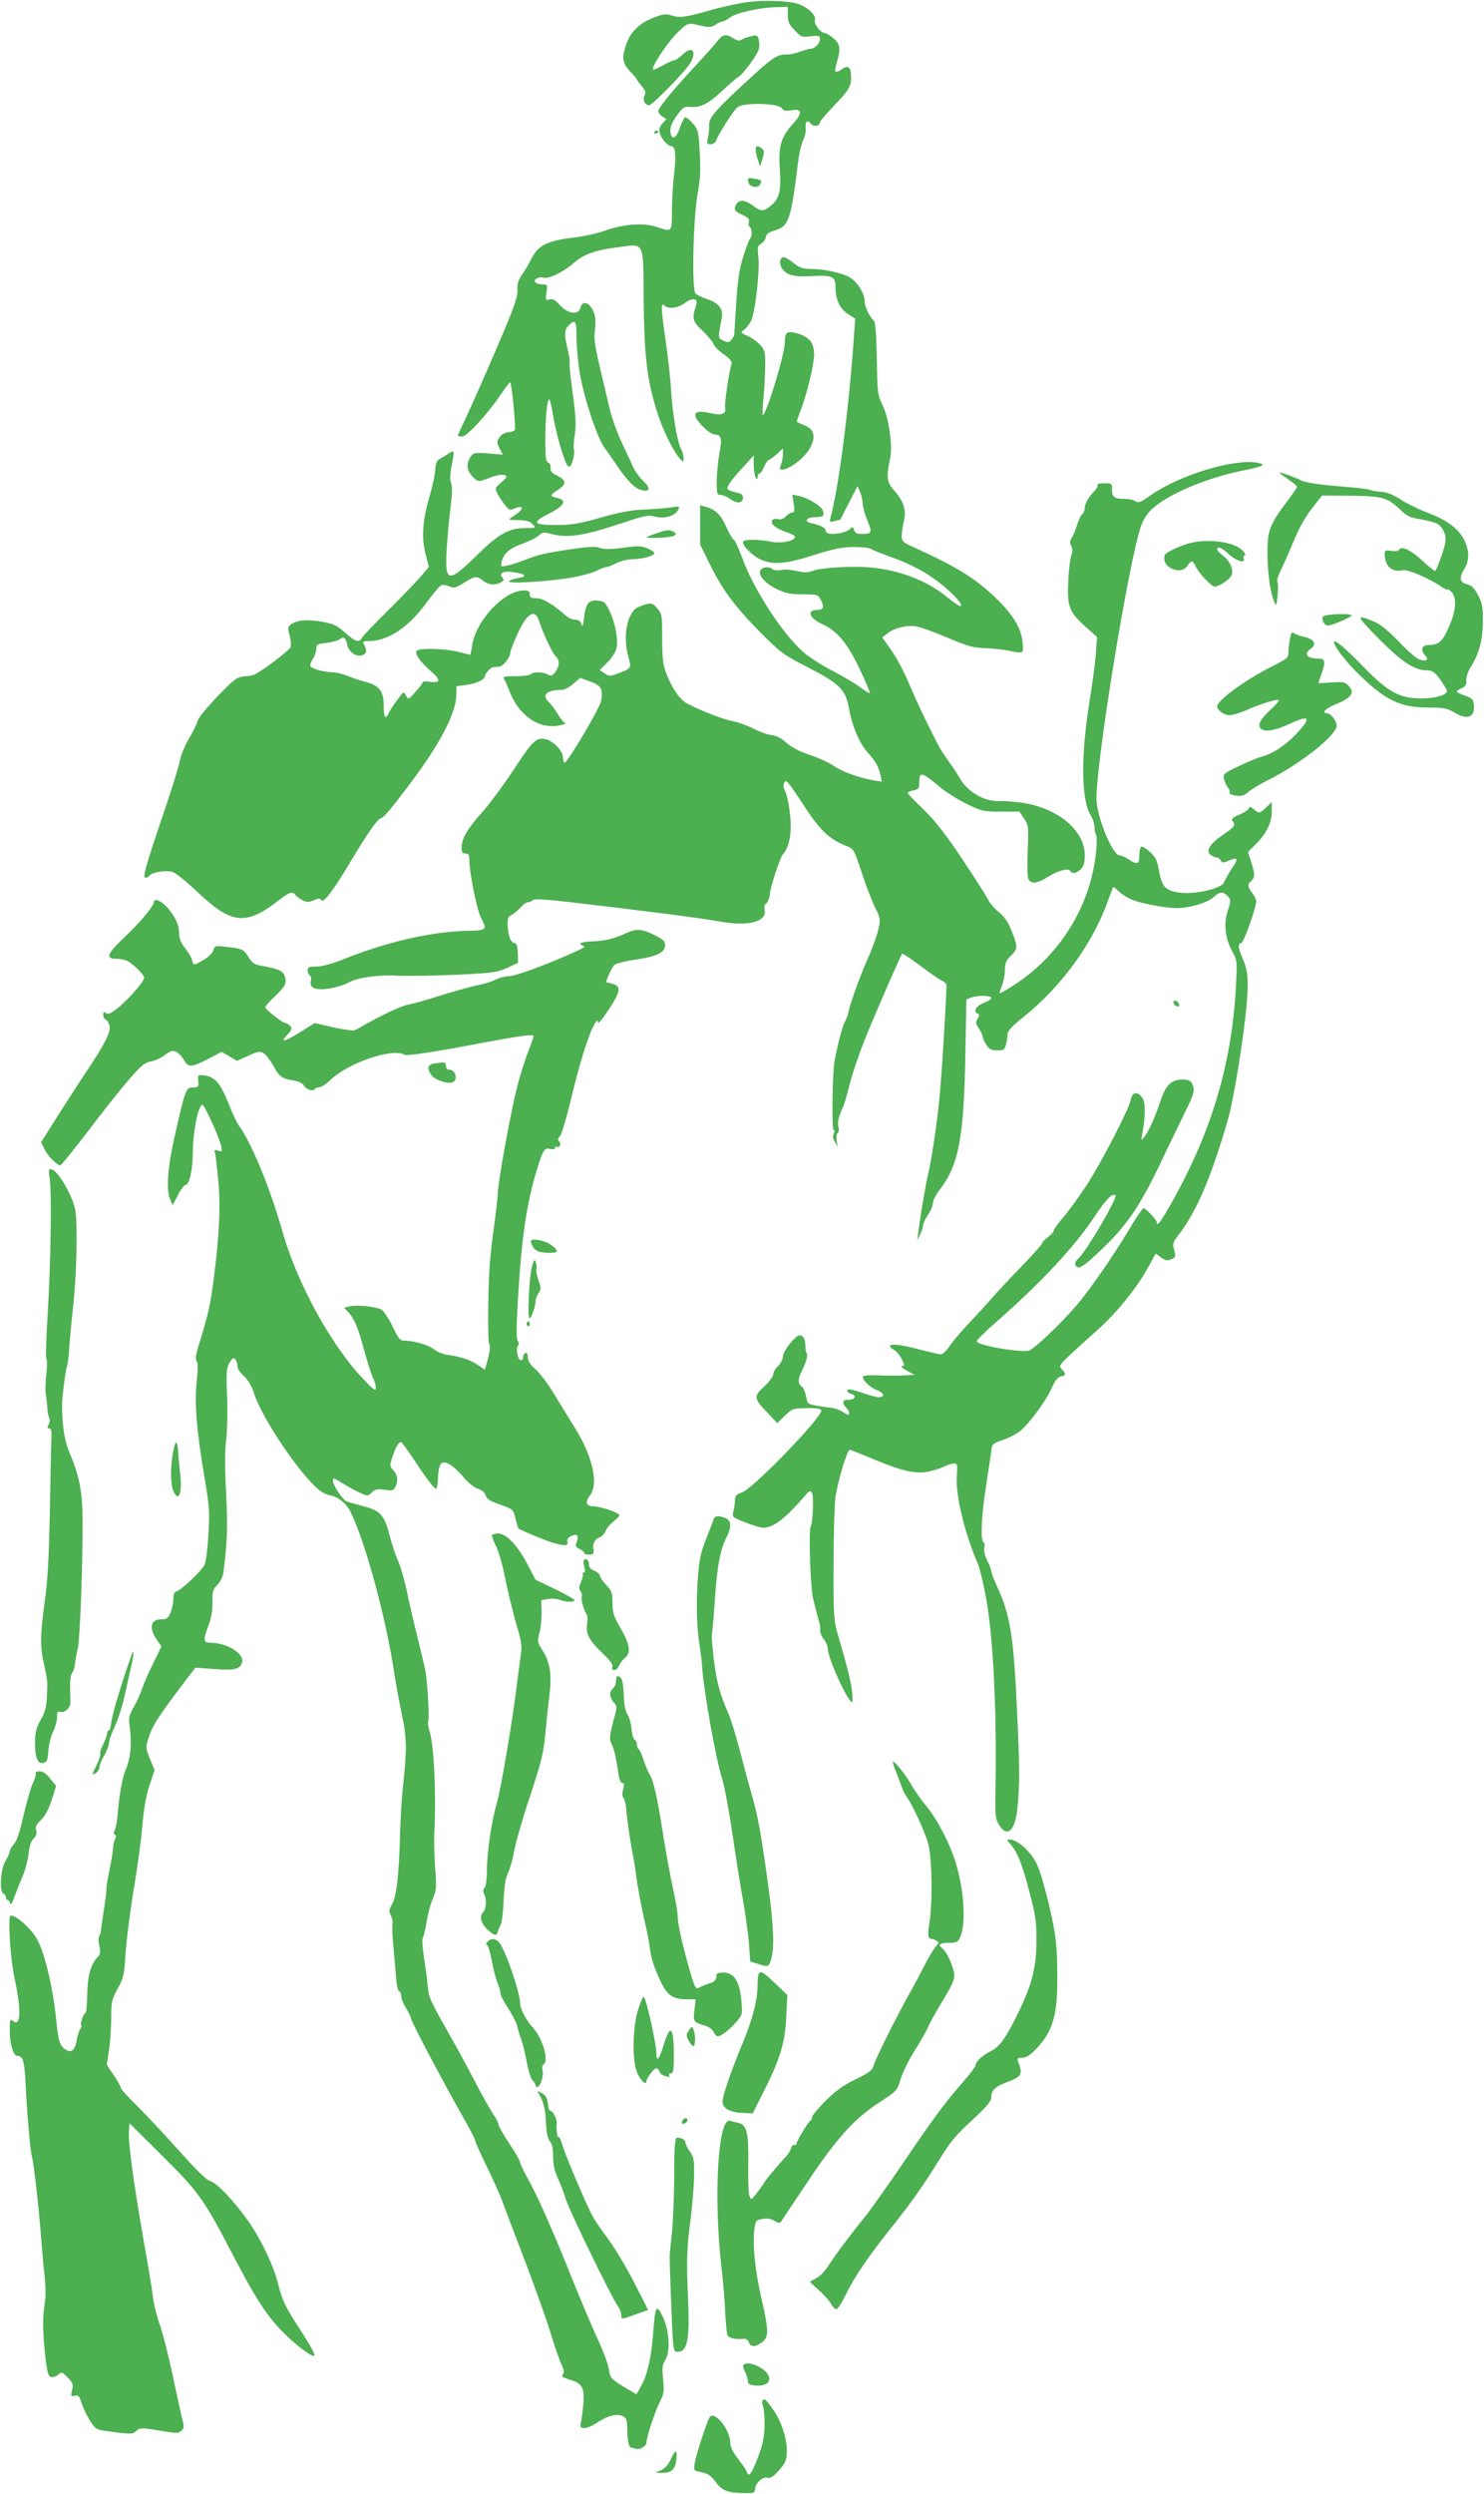 <?xml version="1.0" standalone="no"?>
<!DOCTYPE svg PUBLIC "-//W3C//DTD SVG 20010904//EN"
 "http://www.w3.org/TR/2001/REC-SVG-20010904/DTD/svg10.dtd">
<svg version="1.0" xmlns="http://www.w3.org/2000/svg"
 width="762pt" height="1280pt" viewBox="0 0 762 1280"
 preserveAspectRatio="xMidYMid meet">
<g transform="translate(0,1280) scale(0.1,-0.1)"
fill="#4caf50" stroke="none">
<path d="M3805 12784 c-44 -8 -109 -23 -145 -33 -135 -39 -170 -44 -209 -31
-31 10 -44 9 -94 -10 -72 -27 -119 -73 -141 -136 -24 -72 -21 -97 19 -140 19
-20 35 -39 35 -41 0 -3 11 -18 25 -35 20 -24 23 -33 14 -49 -11 -22 3 -49 25
-49 14 0 171 159 204 207 44 63 20 104 -32 54 -18 -17 -38 -31 -46 -31 -7 0
-33 -12 -57 -26 -25 -14 -47 -23 -50 -21 -11 11 78 145 126 190 56 53 51 51
120 35 43 -9 53 -9 75 5 14 10 30 17 37 17 6 0 22 9 36 19 30 24 145 51 233
54 l65 2 0 -42 c0 -34 6 -48 35 -78 33 -35 38 -37 83 -31 41 4 47 3 47 -14 0
-23 -26 -50 -48 -50 -9 -1 -35 -8 -57 -16 -22 -9 -55 -15 -73 -14 -38 1 -69
-19 -163 -105 -196 -179 -230 -218 -228 -259 1 -17 -2 -46 -6 -63 -7 -29 -5
-33 14 -33 12 0 25 8 28 18 14 38 89 155 110 172 32 25 208 21 227 -5 10 -14
21 -16 50 -11 53 10 58 -14 11 -65 -65 -73 -79 -116 -71 -235 8 -115 -2 -155
-49 -192 -35 -28 -49 -28 -89 3 -40 30 -72 32 -86 5 -14 -26 -9 -34 35 -54 27
-13 35 -22 30 -36 -3 -10 -1 -21 5 -25 12 -8 13 -48 1 -60 -5 -6 -21 -47 -35
-93 -20 -63 -28 -119 -36 -240 -5 -86 -10 -159 -10 -162 0 -3 -7 -13 -14 -23
-12 -15 -17 -16 -41 -5 -29 13 -29 10 -9 116 9 46 -15 77 -75 97 -27 9 -54 22
-60 29 -20 24 -12 386 12 518 12 64 15 117 10 204 -6 111 -8 119 -36 151 -16
19 -34 32 -39 31 -6 -2 -17 -26 -27 -53 -18 -57 -44 -68 -49 -20 -2 22 7 44
32 80 33 46 38 49 75 46 51 -3 91 18 166 89 33 31 68 61 77 66 23 12 97 113
104 141 4 13 3 35 0 49 -6 23 -10 25 -39 18 -17 -3 -39 -11 -48 -17 -13 -8
-24 -6 -43 6 -36 24 -55 21 -79 -10 -12 -16 -62 -72 -112 -126 -131 -142 -194
-220 -195 -237 0 -8 9 -21 21 -28 l21 -13 -21 -23 c-14 -15 -18 -29 -14 -46 7
-30 41 -70 60 -70 21 0 26 -48 14 -146 -6 -51 -11 -136 -11 -188 0 -109 2
-107 -81 -80 -66 22 -171 14 -264 -20 -38 -14 -113 -30 -165 -36 -129 -15
-177 -40 -210 -105 -14 -28 -36 -66 -50 -85 -19 -26 -24 -46 -23 -79 1 -37
-17 -89 -104 -291 -58 -135 -127 -292 -154 -349 -27 -57 -49 -106 -49 -107 0
-2 10 -4 23 -4 25 1 130 114 198 215 22 33 44 61 48 63 7 2 24 -161 26 -238 0
-10 -12 -16 -33 -18 -21 -2 -38 -12 -48 -27 -14 -21 -14 -26 1 -56 l17 -32
-75 6 c-72 5 -77 4 -91 -18 -23 -35 -20 -68 9 -99 29 -31 31 -31 94 -6 45 17
81 18 81 2 0 -3 -13 -17 -30 -31 -29 -25 -29 -27 -15 -56 9 -16 26 -43 39 -58
21 -26 25 -27 49 -16 15 7 30 9 35 5 7 -7 -13 -27 -54 -53 -16 -10 -10 -12 37
-12 43 -1 60 -6 74 -21 18 -20 17 -20 -39 -20 -82 0 -136 -30 -241 -133 -156
-154 -172 -151 -161 31 4 64 13 160 20 212 8 65 9 102 3 118 -7 15 -7 43 1 86
17 88 16 89 -15 68 -16 -10 -36 -22 -47 -28 -13 -7 -19 -22 -21 -54 -1 -25
-14 -85 -29 -135 -36 -123 -43 -212 -21 -298 l17 -67 -50 -58 c-28 -31 -103
-109 -167 -172 -64 -63 -121 -123 -126 -132 -15 -28 -34 -22 -88 26 -43 38
-59 45 -121 56 -76 13 -125 8 -156 -14 -17 -13 -17 -19 -7 -57 6 -23 8 -50 5
-60 -6 -16 -131 -112 -180 -138 -11 -6 -33 -11 -47 -11 -14 0 -36 -5 -48 -11
-37 -19 -195 -189 -202 -217 -3 -15 -24 -57 -45 -93 -22 -37 -42 -86 -46 -110
-3 -24 -48 -168 -100 -319 -68 -200 -90 -277 -81 -282 7 -4 17 -1 24 8 13 18
80 29 118 20 15 -4 71 -49 125 -100 180 -171 252 -178 424 -44 51 40 70 46 83
25 4 -6 20 -18 35 -26 22 -12 32 -12 58 -1 25 11 33 11 40 1 11 -18 62 50 154
204 84 141 136 214 150 215 13 0 51 45 149 175 153 202 238 363 240 457 l1 47
50 6 c53 7 96 28 96 46 0 12 29 43 42 45 4 1 18 2 31 3 20 1 57 47 57 73 0 5
14 42 31 81 54 123 96 150 119 75 20 -63 68 -164 85 -178 20 -17 18 -50 -4
-79 -15 -20 -21 -22 -39 -12 -26 14 -79 14 -87 1 -3 -5 -38 -10 -77 -10 -55 0
-68 -3 -61 -12 5 -7 17 -34 27 -60 49 -132 157 -205 266 -179 19 5 30 9 23 10
-7 1 -24 21 -38 45 -14 23 -34 51 -45 61 -42 38 -14 65 66 65 13 0 39 14 58
31 l35 30 51 -18 c56 -20 67 -38 57 -98 -6 -38 -177 -326 -189 -319 -4 3 -8
17 -8 31 0 29 -49 80 -86 89 -49 12 -67 -4 -164 -152 -52 -79 -125 -178 -162
-220 -76 -83 -108 -138 -108 -184 0 -23 4 -30 20 -30 16 0 20 -7 20 -34 0 -63
38 -253 59 -294 34 -66 33 -67 -82 -69 -174 -5 -402 -57 -617 -143 -65 -26
-116 -40 -145 -40 -38 0 -45 -3 -45 -19 0 -11 5 -23 11 -27 6 -3 8 -16 5 -29
-9 -37 29 -50 105 -36 34 7 72 19 83 26 43 27 157 44 261 38 55 -2 191 0 302
5 183 9 206 12 257 35 l56 26 -1 51 c-2 33 -6 50 -15 50 -20 0 -34 33 -37 86
-2 41 1 50 20 59 13 7 33 24 46 38 12 15 29 27 38 27 8 0 20 5 26 11 7 7 64 4
194 -11 376 -44 667 -81 759 -98 151 -28 249 -3 236 59 -3 16 -1 29 4 29 7 0
23 34 23 50 -1 27 52 189 66 205 27 29 41 80 41 145 0 66 -15 155 -31 186 -8
15 -8 28 -1 40 8 15 21 0 85 -98 97 -150 141 -193 237 -231 33 -13 37 -20 74
-133 21 -65 52 -146 68 -178 29 -58 30 -62 18 -115 -7 -31 -30 -96 -52 -145
-40 -88 -95 -242 -102 -282 -2 -12 -10 -34 -19 -50 -13 -26 -37 -118 -52 -199
-11 -61 -15 -355 -4 -355 6 0 6 -6 0 -18 -6 -12 -5 -25 6 -42 l14 -25 -5 32
c-3 18 -1 35 5 39 6 3 8 18 4 32 -6 23 1 52 26 107 5 11 20 64 34 119 14 54
48 153 75 220 54 135 185 434 192 442 3 2 45 -25 93 -62 49 -36 99 -71 112
-77 13 -5 23 -17 23 -26 0 -44 -21 -402 -31 -516 -11 -145 -41 -352 -63 -449
-14 -58 -37 -195 -51 -301 l-5 -40 14 30 c9 17 15 38 16 47 0 9 11 34 25 54
14 20 25 47 25 60 0 13 16 45 37 71 96 126 123 267 130 701 l5 273 25 10 c33
12 103 11 103 -2 0 -6 -18 -18 -40 -26 -39 -16 -55 -46 -29 -55 9 -3 8 -10 -1
-25 -12 -18 -11 -25 6 -50 10 -15 19 -35 20 -44 1 -8 9 -27 19 -42 14 -21 25
-27 55 -27 35 0 39 3 46 33 4 17 8 41 8 53 1 14 27 42 76 81 199 158 362 382
440 603 13 36 24 66 26 68 1 2 14 -8 28 -22 15 -13 41 -31 59 -39 44 -21 176
-47 238 -47 68 0 158 27 190 56 31 29 50 30 73 5 17 -19 17 -22 1 -72 -23 -68
-15 -142 21 -209 27 -49 27 -51 20 -182 -20 -387 -121 -733 -319 -1090 -62
-112 -87 -147 -87 -120 0 11 -57 72 -68 72 -5 0 -36 -44 -67 -97 -81 -136
-196 -304 -271 -394 -75 -90 -218 -227 -249 -239 -37 -14 -270 26 -270 47 0 6
47 53 105 103 234 206 403 388 507 547 50 76 87 113 100 99 13 -12 -152 -293
-191 -325 -20 -17 -21 -37 -1 -45 9 -3 35 13 67 42 171 154 239 247 358 496
42 89 98 203 123 255 49 98 54 119 37 152 -8 14 -21 19 -49 19 -56 0 -85 -28
-112 -108 -28 -85 -62 -161 -84 -187 -16 -19 -16 -19 -11 10 18 94 19 165 2
190 -25 37 -52 33 -60 -10 -10 -49 -156 -331 -232 -445 -34 -52 -85 -122 -113
-155 -28 -32 -51 -65 -51 -71 0 -7 -14 -22 -31 -34 -16 -12 -28 -24 -26 -27 3
-2 -45 -57 -107 -121 -62 -64 -130 -137 -152 -162 -21 -25 -73 -82 -115 -126
-43 -45 -89 -100 -104 -123 -15 -22 -35 -41 -44 -41 -9 0 -59 12 -110 25 -97
26 -151 31 -151 17 0 -5 10 -14 23 -21 12 -7 29 -28 38 -47 15 -31 15 -34 0
-34 -9 -1 2 -11 24 -23 l40 -22 -50 -3 c-27 -2 -87 -2 -133 0 -50 2 -82 -1
-82 -7 1 -20 36 -54 73 -69 38 -15 42 -36 8 -36 -10 0 -44 9 -76 20 -32 11
-64 20 -72 20 -21 0 -15 -17 8 -23 30 -8 18 -32 -15 -30 -29 2 -35 -17 -11
-41 15 -14 20 -36 10 -36 -3 0 -17 7 -30 16 -14 9 -39 18 -57 20 -18 1 -53 7
-78 11 -42 8 -45 10 -51 47 -4 22 -14 45 -23 51 -20 15 -20 38 0 77 22 43 34
85 26 93 -4 4 -7 23 -7 42 0 23 -6 40 -18 47 -14 9 -23 4 -57 -34 -23 -27 -39
-55 -40 -71 0 -14 -11 -36 -25 -49 -14 -13 -25 -32 -25 -43 0 -10 -21 -38 -46
-62 -56 -51 -54 -61 17 -135 l50 -53 39 38 c37 36 42 38 110 39 50 1 74 -3 77
-11 11 -29 -350 -403 -408 -422 -27 -9 -34 -16 -35 -38 0 -16 -4 -42 -8 -58
-8 -30 -7 -31 62 -58 38 -15 79 -27 91 -27 52 0 114 48 215 165 21 25 27 28
35 15 10 -14 5 -156 -6 -173 -12 -20 -2 -313 12 -372 9 -33 17 -68 20 -78 2
-10 7 -28 11 -40 4 -12 7 -31 5 -43 -1 -11 7 -32 19 -46 11 -14 20 -35 20 -47
0 -41 75 -216 114 -266 15 -19 15 -16 12 35 -4 50 -19 112 -77 313 -18 62 -20
98 -19 350 0 155 5 311 10 347 13 83 60 240 73 240 5 0 63 -23 129 -51 145
-60 210 -74 279 -60 28 6 63 18 79 26 16 8 38 15 48 15 18 0 19 -6 15 -62 -8
-97 40 -298 110 -458 8 -19 27 -98 41 -175 37 -210 55 -581 47 -1008 -2 -97 1
-122 16 -147 44 -76 87 -37 98 90 11 121 11 200 -3 495 -17 374 -35 485 -98
624 -19 41 -34 80 -34 88 0 8 -9 32 -21 55 -12 24 -18 50 -15 64 3 12 2 26 -4
29 -17 11 -11 139 15 303 13 86 26 168 27 181 2 19 13 27 55 41 29 9 68 29 88
44 47 36 141 163 167 227 15 34 28 51 44 55 29 7 29 12 7 36 -17 19 -15 22 42
76 33 31 96 88 139 126 95 84 199 211 257 315 l43 78 28 -20 c23 -17 32 -18
52 -9 23 10 24 14 15 47 -9 32 -7 40 19 73 96 124 170 297 257 597 30 103 82
427 96 590 11 125 6 177 -21 238 -23 49 -25 77 -7 77 12 0 77 181 77 215 0 9
-9 28 -20 42 -24 31 -25 46 -5 63 19 16 19 36 -1 98 l-16 50 40 40 c55 55 82
110 82 168 l0 48 -28 -27 c-33 -32 -39 -33 -65 -9 -16 13 -21 14 -25 4 -2 -8
-24 -22 -49 -33 -38 -16 -43 -22 -33 -34 16 -19 7 -31 -59 -75 -60 -42 -81
-78 -55 -97 10 -7 23 -13 30 -13 7 0 17 -7 22 -15 7 -14 12 -14 45 0 45 19 47
8 8 -48 -15 -23 -31 -52 -35 -63 -11 -35 -160 -68 -241 -53 -63 11 -80 32 -94
111 -9 52 -17 69 -46 96 -20 18 -40 30 -45 27 -6 -3 -10 -24 -10 -46 0 -45
-11 -48 -55 -19 -16 11 -37 20 -45 20 -38 0 -120 200 -120 293 0 205 170 1240
230 1401 14 37 35 67 62 90 88 76 277 154 458 191 109 22 126 31 77 40 -120
23 -399 -62 -548 -166 -52 -37 -63 -41 -80 -31 -10 7 -34 12 -53 12 -54 0 -66
8 -66 46 0 33 -1 34 -41 34 -22 0 -38 -4 -34 -9 3 -5 -3 -17 -12 -27 -30 -29
-53 -68 -53 -90 0 -12 -6 -27 -13 -33 -8 -6 -19 -30 -26 -53 -7 -24 -19 -53
-27 -66 -11 -17 -12 -27 -4 -43 9 -15 8 -29 0 -52 -6 -18 -13 -78 -15 -135 -6
-125 6 -155 91 -230 l57 -51 -6 -83 c-3 -46 -18 -155 -32 -243 -46 -283 -44
-507 5 -588 11 -18 20 -46 20 -64 0 -17 4 -34 8 -37 4 -3 5 -41 0 -85 -26
-274 -182 -529 -415 -682 -42 -27 -78 -48 -80 -46 -2 2 4 20 12 40 8 20 15 56
15 80 0 35 6 49 30 72 37 35 37 47 4 129 -18 45 -37 73 -66 96 -22 18 -45 44
-52 59 -6 14 -65 107 -131 206 -89 134 -141 200 -202 260 -46 44 -83 83 -83
86 0 4 14 9 30 13 26 5 30 10 30 39 0 59 13 57 101 -18 30 -26 92 -65 138 -88
81 -40 88 -42 180 -42 l95 0 24 -35 c23 -34 24 -40 19 -164 -3 -76 -2 -137 4
-148 14 -26 45 -22 98 11 52 33 106 48 116 32 10 -17 33 -13 55 9 15 15 20 33
20 73 0 125 -140 241 -319 267 -40 6 -94 10 -120 9 -80 -3 -169 51 -208 126
-9 16 -33 52 -53 80 -20 27 -44 64 -52 80 -68 133 -105 210 -147 309 -26 63
-69 144 -95 180 l-46 65 26 20 c36 29 100 44 148 37 22 -4 94 -30 160 -58 103
-44 132 -52 191 -54 39 -1 94 -7 124 -13 80 -16 77 -18 71 47 -7 71 -53 144
-145 231 -104 97 -195 153 -397 245 -73 33 -78 37 -78 66 0 17 5 51 11 75 14
56 -1 103 -49 157 -39 43 -42 70 -22 163 15 63 -6 210 -38 275 -26 53 -27 62
-30 240 -3 135 -7 188 -16 195 -19 15 -46 71 -46 96 0 42 -38 104 -78 126 -42
24 -132 43 -202 43 -37 0 -55 6 -85 30 -21 17 -43 30 -50 30 -21 0 -26 -31
-10 -57 24 -35 61 -45 150 -40 110 6 125 -1 125 -58 0 -63 22 -110 65 -137
l36 -23 -6 -85 c-25 -370 -79 -784 -121 -938 -6 -21 -4 -22 22 -16 16 4 29 7
29 8 1 3 42 83 64 125 l24 46 13 -30 c7 -16 13 -43 14 -60 0 -16 11 -56 24
-87 26 -62 23 -68 -34 -68 -20 0 -31 6 -35 21 -4 13 -10 17 -14 11 -18 -30
-131 -45 -131 -17 0 16 -25 29 -73 40 -40 8 -28 30 17 31 44 1 50 6 41 33 -7
24 -75 66 -123 76 l-34 7 7 -46 c6 -37 4 -46 -7 -46 -8 0 -23 -9 -33 -20 -12
-13 -25 -18 -40 -14 -13 3 -26 0 -30 -6 -11 -18 20 -43 71 -60 25 -8 46 -19
46 -25 0 -21 -70 -35 -123 -25 -65 13 -136 13 -143 1 -10 -15 46 -73 89 -92
63 -29 129 -24 272 22 101 32 144 41 205 42 42 0 83 -4 90 -10 7 -5 49 -22 93
-38 113 -39 201 -87 277 -150 65 -54 108 -105 88 -105 -6 0 -35 20 -66 45
-104 85 -242 139 -394 153 -94 9 -259 -1 -302 -19 -21 -8 -40 -8 -77 1 -28 6
-64 9 -81 5 -19 -4 -36 -2 -45 5 -20 17 -59 8 -63 -13 -5 -26 34 -66 93 -93
39 -19 67 -24 127 -24 76 0 78 -1 93 -30 19 -36 13 -50 -20 -50 -56 0 -39 -44
29 -74 75 -34 129 -99 192 -233 30 -64 53 -118 50 -120 -2 -2 -24 11 -49 30
-24 18 -89 57 -143 85 -55 28 -123 72 -151 97 -110 98 -257 327 -314 487 -18
48 -36 88 -41 88 -5 0 -22 29 -38 64 -29 65 -54 90 -106 105 l-29 8 0 -101 0
-101 52 -105 c65 -131 128 -215 263 -351 98 -98 114 -110 235 -172 166 -85
197 -116 214 -211 16 -92 53 -179 95 -226 41 -46 57 -73 67 -118 l7 -33 -41 6
c-74 13 -161 44 -205 74 -24 17 -79 42 -124 57 -54 18 -94 39 -121 63 -26 23
-51 36 -72 38 -18 1 -61 16 -94 33 -34 17 -84 35 -112 40 -47 9 -151 49 -228
88 -39 19 -81 80 -111 159 -16 43 -20 78 -20 178 0 117 -1 125 -25 153 -26 31
-36 32 -97 7 -57 -23 -82 -150 -52 -254 17 -61 18 -60 -53 -87 -40 -15 -44
-15 -68 0 l-26 17 40 40 c26 26 43 54 47 77 9 46 -9 131 -38 191 -20 40 -27
46 -59 49 -47 4 -62 -16 -70 -87 -5 -43 -8 -51 -14 -33 -5 15 -15 22 -32 22
-14 0 -35 9 -47 20 -63 57 -118 90 -151 90 -28 0 -35 4 -35 20 0 16 -7 20 -30
20 -102 0 -249 -157 -266 -284 -4 -25 -8 -46 -10 -46 -2 0 -29 7 -61 15 -57
15 -178 20 -207 9 -24 -9 3 -53 66 -108 55 -48 52 -63 -12 -54 -17 3 -30 1
-30 -4 0 -4 -17 -26 -37 -49 -36 -40 -37 -40 -49 -18 -11 22 -12 21 -44 -22
-18 -24 -37 -54 -43 -66 -18 -39 -27 -26 -27 37 0 73 -22 102 -91 120 -24 6
-65 20 -91 30 -26 11 -62 20 -80 20 -41 0 -105 17 -114 31 -3 5 2 22 12 37 10
15 18 38 18 52 1 23 6 26 54 31 29 4 59 12 67 19 19 16 31 7 38 -29 8 -36 44
-63 75 -54 24 6 28 23 12 54 -10 17 -7 19 23 19 97 0 203 69 293 192 36 49 72
92 80 95 9 3 27 0 41 -6 23 -11 32 -8 75 18 58 36 65 37 98 11 28 -22 61 -25
91 -9 17 9 18 13 8 25 -19 23 7 36 56 28 65 -10 76 -22 27 -30 -23 -4 -45 -11
-49 -17 -9 -14 195 -2 317 18 52 9 112 25 133 36 21 10 43 19 50 19 7 0 30 9
52 20 22 11 57 20 80 20 50 0 115 18 115 31 0 6 -16 17 -36 25 -31 13 -50 14
-124 3 -64 -8 -97 -9 -119 -1 -24 9 -61 7 -159 -8 -134 -20 -156 -26 -237 -57
-27 -11 -65 -23 -83 -26 -31 -6 -32 -6 -26 21 10 42 40 68 107 92 34 12 72 31
83 42 19 17 27 18 60 9 87 -24 168 -12 369 55 116 39 135 42 168 33 47 -13
102 3 118 33 11 20 10 21 -37 14 -27 -4 -89 -9 -139 -11 -66 -3 -125 -14 -220
-41 -106 -30 -147 -38 -222 -38 -127 -1 -137 12 -44 58 80 41 94 69 41 81 -38
8 -37 15 3 40 46 29 46 51 0 73 -29 14 -37 23 -36 40 2 13 -4 25 -12 28 -12 5
-15 27 -15 113 0 118 9 211 20 211 4 0 12 -33 18 -72 14 -92 59 -249 76 -267
12 -11 16 -7 26 24 7 20 10 45 7 57 -3 11 -1 46 4 77 8 45 6 89 -10 210 -12
84 -19 156 -16 160 2 4 -2 34 -10 67 -19 80 -18 101 5 124 34 34 40 24 40 -57
0 -43 7 -122 15 -176 18 -121 89 -339 127 -392 16 -22 44 -62 63 -90 58 -86
98 -125 133 -131 42 -8 43 12 1 52 -17 16 -39 47 -49 69 -9 22 -36 78 -58 125
-22 47 -50 123 -61 170 -83 345 -82 344 -76 410 5 51 2 72 -12 100 -22 42 -54
47 -63 10 -10 -39 -65 -31 -106 15 -23 26 -36 33 -52 28 -21 -5 -22 -3 -16 36
6 38 5 41 -17 41 -13 0 -30 4 -37 9 -20 12 12 34 38 26 26 -8 102 28 158 77
53 45 110 65 230 80 133 17 125 36 127 -279 3 -275 17 -402 66 -558 26 -87 80
-200 113 -240 24 -29 25 -29 26 -7 0 13 -6 35 -14 50 -19 37 -44 185 -51 307
-3 55 -16 172 -29 260 -23 160 -23 186 -3 166 19 -19 69 -12 103 14 38 29 70
25 59 -9 -23 -71 -20 -85 33 -134 27 -26 52 -56 56 -68 3 -11 27 -35 52 -52
32 -23 44 -37 40 -50 -13 -41 -37 -207 -33 -223 9 -33 -18 -43 -77 -29 -87 21
-100 -6 -36 -70 22 -22 48 -40 59 -40 34 0 40 -20 25 -95 -7 -38 -13 -103 -14
-142 0 -67 2 -73 20 -73 12 0 34 -9 49 -21 16 -12 37 -19 47 -17 26 5 25 42
-1 47 -11 2 -30 7 -43 12 -20 8 -21 11 -10 32 7 14 39 53 71 87 l57 63 0 -49
c0 -27 5 -56 10 -64 8 -13 10 -12 10 3 0 9 4 17 10 17 5 0 16 16 24 35 8 19
19 35 23 35 5 0 23 13 41 29 l32 30 0 -29 c0 -16 -4 -40 -10 -54 -8 -22 -7
-26 8 -26 34 1 111 59 137 104 36 61 28 102 -23 123 -21 8 -38 16 -40 18 -2 1
6 27 18 56 34 88 70 238 70 291 0 59 -26 91 -90 108 -49 13 -60 5 -60 -45 0
-63 -100 -389 -114 -374 -2 2 0 45 5 94 4 50 8 122 8 162 1 62 -2 75 -23 100
-14 16 -43 38 -65 48 -39 17 -40 19 -21 32 11 8 27 28 36 45 21 40 46 258 38
330 -6 50 -4 57 14 67 11 6 22 21 24 33 2 16 13 25 39 33 81 23 89 47 129 370
4 33 15 77 25 98 9 20 15 48 12 62 -5 31 10 43 26 20 13 -17 47 -12 47 7 0 6
31 42 69 82 79 82 91 102 91 148 0 52 -13 65 -44 45 -39 -26 -45 -21 -30 30
22 72 18 98 -17 127 -17 14 -36 26 -43 26 -22 0 -58 47 -52 67 8 24 -35 65
-84 82 -56 20 -206 22 -295 5z"/>
<path d="M3360 12119 c0 -5 5 -7 10 -4 6 3 10 8 10 11 0 2 -4 4 -10 4 -5 0
-10 -5 -10 -11z"/>
<path d="M3880 12031 c0 -10 5 -33 12 -52 l11 -33 12 39 c10 34 10 42 -3 53
-22 17 -32 15 -32 -7z"/>
<path d="M3842 11867 c4 -28 52 -37 62 -11 8 20 9 20 -32 27 -30 6 -33 5 -30
-16z"/>
<path d="M6570 10374 c0 -2 20 -17 45 -34 25 -17 45 -34 45 -38 0 -4 -25 -41
-56 -82 -85 -112 -97 -146 -96 -263 1 -101 15 -200 35 -245 10 -25 11 -23 17
33 4 33 3 64 -1 69 -4 5 3 30 15 55 13 25 40 86 60 134 39 95 70 149 122 213
l33 41 148 -1 c165 -2 187 -9 256 -74 31 -31 49 -39 108 -48 38 -7 77 -18 85
-25 30 -25 43 -64 34 -100 -14 -58 -45 -139 -52 -139 -4 0 -33 24 -65 53 -59
55 -106 77 -119 56 -4 -7 -20 -9 -40 -6 -31 5 -34 3 -34 -18 0 -60 40 -95 93
-81 24 6 140 -44 198 -85 14 -10 28 -16 31 -14 3 3 13 -4 22 -14 28 -31 22
-97 -15 -180 -33 -75 -52 -91 -105 -91 -32 0 -41 -25 -19 -50 23 -25 14 -34
-22 -26 -17 4 -60 40 -108 91 -53 55 -95 90 -125 103 -102 43 -100 36 18 -84
120 -121 184 -164 249 -164 27 0 39 -8 68 -47 19 -27 35 -53 35 -59 0 -21 -64
-39 -135 -38 -111 1 -167 32 -295 163 -93 96 -150 144 -150 126 0 -23 64 -105
134 -172 134 -129 209 -164 350 -164 77 0 95 -3 131 -24 70 -42 109 -27 103
37 -3 29 -8 35 -45 48 -24 8 -43 17 -43 21 0 3 12 11 26 18 20 9 25 18 23 39
-1 15 7 43 19 62 46 73 65 141 66 235 1 78 -2 97 -24 140 -20 38 -33 51 -58
57 -38 10 -41 32 -12 80 26 43 25 93 -2 148 -30 58 -88 101 -190 140 -46 17
-108 48 -138 68 -38 24 -68 36 -97 38 -23 1 -48 6 -54 9 -6 4 -61 11 -122 16
-144 11 -217 22 -243 37 -25 13 -104 41 -104 36z"/>
<path d="M3370 10063 c-25 -8 -47 -17 -49 -19 -10 -9 125 -3 139 6 13 9 13 11
0 20 -20 13 -37 12 -90 -7z"/>
<path d="M6145 10020 c-59 -8 -164 -53 -166 -72 -3 -28 4 -43 24 -58 35 -24
76 -21 94 6 19 30 27 30 41 0 16 -36 82 -106 99 -106 25 0 81 39 88 61 9 29
-11 72 -46 98 -16 12 -29 26 -29 31 0 19 23 10 61 -25 40 -36 86 -48 75 -20
-3 8 0 15 6 15 6 0 1 11 -11 24 -36 39 -138 58 -236 46z"/>
<path d="M6813 9643 c-13 -2 -23 -8 -23 -13 0 -21 14 -40 29 -40 21 0 121 43
121 53 0 7 -88 8 -127 0z"/>
<path d="M6624 9523 c-4 -21 -8 -52 -8 -69 0 -29 -6 -34 -75 -69 -138 -68
-291 -178 -291 -210 0 -20 35 -45 64 -45 15 0 58 13 94 29 73 32 151 55 159
48 2 -3 -17 -25 -42 -48 -52 -48 -68 -77 -53 -96 18 -22 70 -14 147 21 94 44
112 38 65 -19 -66 -79 -143 -133 -209 -149 -16 -4 -67 -25 -113 -47 -80 -38
-83 -42 -77 -67 4 -15 12 -34 19 -42 8 -8 12 -20 9 -26 -2 -7 12 -14 34 -17
30 -3 43 0 63 19 14 12 54 37 90 55 165 81 348 222 363 280 6 22 -28 69 -50
69 -30 0 -5 26 44 45 86 35 104 63 63 100 -16 15 -31 17 -85 13 -36 -3 -65 -5
-65 -3 0 1 7 22 15 45 23 65 20 80 -14 80 -62 0 -80 25 -38 53 30 21 13 49
-38 59 -21 5 -44 13 -51 19 -10 8 -15 2 -20 -28z"/>
<path d="M790 8170 c0 -19 -73 -106 -151 -180 -89 -84 -99 -110 -43 -110 19 0
45 -5 57 -11 33 -17 87 -71 87 -87 0 -20 -87 -118 -139 -158 -34 -26 -47 -31
-57 -23 -11 9 -14 7 -14 -9 0 -11 6 -22 14 -25 7 -3 16 -18 19 -34 6 -30 -28
-97 -126 -242 -27 -40 -89 -137 -138 -213 l-88 -140 19 -38 c18 -36 63 -80 80
-80 5 0 69 80 144 178 74 98 169 217 210 264 62 71 80 86 111 91 20 3 53 18
72 33 29 22 39 25 58 16 13 -6 31 -25 40 -42 20 -39 40 -38 124 6 l69 36 40
-23 39 -23 58 26 c52 24 60 25 80 12 12 -8 34 -37 49 -64 30 -56 43 -65 104
-75 25 -4 46 -14 52 -25 11 -20 47 -33 56 -19 3 5 13 9 23 9 10 0 37 18 60 40
92 87 319 164 378 127 11 -7 159 15 403 62 193 36 260 45 260 34 0 -4 -13 -42
-29 -83 -16 -41 -41 -120 -55 -175 -35 -140 -97 -478 -100 -550 -2 -33 -11
-112 -20 -175 -9 -63 -19 -153 -22 -200 -9 -129 -10 -391 -2 -396 8 -5 2 -50
-13 -101 l-10 -32 -36 25 c-39 26 -84 41 -153 51 -25 3 -57 16 -72 29 -27 22
-104 44 -153 44 -21 0 -30 12 -59 73 -19 39 -45 78 -57 86 -27 16 -126 26
-164 17 l-28 -7 21 -22 c32 -35 50 -78 82 -197 17 -61 37 -125 45 -140 8 -16
15 -39 15 -52 -1 -19 -12 -11 -71 52 -161 171 -334 487 -408 748 -65 228 -157
451 -224 546 -11 15 -32 58 -46 95 -50 126 -75 155 -137 163 -27 3 -29 1 -26
-29 3 -29 0 -33 -21 -33 -43 0 -43 0 -101 -255 -34 -148 -43 -269 -24 -315
l15 -35 27 53 c14 28 33 52 40 52 18 0 36 80 36 163 1 113 28 247 50 247 10 0
87 -170 95 -208 7 -32 5 -34 -15 -27 -18 6 -21 4 -16 -12 3 -10 10 -70 16
-133 13 -133 7 -282 -21 -500 -18 -144 -29 -194 -80 -358 -14 -46 -17 -67 -9
-77 7 -9 7 -40 0 -104 -12 -111 -1 -248 39 -487 27 -156 28 -182 21 -301 -4
-72 -13 -141 -20 -154 -16 -31 -116 -126 -141 -134 -14 -5 -19 -16 -19 -41 0
-19 -7 -50 -14 -69 -13 -30 -20 -35 -49 -35 -54 0 -63 -44 -23 -103 l25 -36
-43 -88 c-24 -48 -49 -106 -56 -128 -7 -22 -26 -64 -42 -93 -25 -44 -29 -60
-23 -95 13 -89 7 -165 -19 -227 -18 -43 -34 -133 -41 -224 -3 -37 -10 -76 -15
-86 -7 -13 -7 -21 0 -25 7 -4 7 -12 0 -25 -5 -10 -10 -31 -10 -47 0 -15 -9
-67 -19 -115 -10 -48 -16 -89 -15 -91 2 -2 -3 -48 -12 -103 -8 -54 -16 -106
-16 -114 0 -8 -4 -20 -9 -25 -4 -6 -4 -28 1 -50 7 -33 6 -43 -10 -60 -35 -38
-51 -96 -52 -192 -1 -51 -5 -93 -9 -93 -9 0 -29 -57 -22 -64 3 -3 1 -11 -5
-19 -6 -7 -14 -32 -18 -55 -8 -51 -25 -68 -53 -52 -32 16 -41 43 -51 143 -16
167 -57 342 -96 419 -29 56 -107 128 -139 128 -16 0 -3 -214 20 -323 36 -169
32 -252 -10 -217 -13 11 -15 3 -15 -54 0 -62 19 -126 38 -126 31 -1 37 -23 44
-152 7 -148 24 -340 32 -366 9 -27 37 -275 46 -402 5 -63 13 -158 19 -210 6
-58 6 -112 1 -140 -12 -60 -11 -153 3 -275 10 -83 15 -100 30 -103 10 -2 27 4
36 12 17 15 20 14 48 -14 27 -27 30 -36 23 -66 -7 -31 -6 -33 14 -28 18 4 23
-2 34 -35 6 -23 26 -63 42 -90 28 -44 34 -49 78 -55 134 -19 142 -19 162 -1
20 18 25 18 155 -4 49 -8 63 -7 76 5 14 12 15 22 8 47 -5 18 -27 119 -50 226
-22 106 -53 228 -68 270 -15 42 -31 105 -35 139 -4 35 -27 175 -51 310 -50
287 -78 492 -73 547 l3 39 166 -165 c190 -188 216 -224 366 -513 120 -230 177
-316 265 -403 61 -60 132 -113 150 -113 11 0 -11 42 -76 143 -74 114 -86 141
-108 227 -23 93 -89 232 -156 326 -72 101 -159 193 -192 201 -19 5 -72 57
-158 153 -71 80 -168 183 -215 230 -48 47 -87 90 -87 96 0 7 -16 36 -36 65
l-36 53 12 77 c6 42 11 116 11 165 0 81 3 93 33 149 31 55 34 70 40 174 4 62
22 209 41 325 20 116 40 267 46 336 7 85 18 151 36 206 l27 81 -24 57 c-23 57
-23 59 -6 111 20 64 52 112 217 328 l22 29 97 -7 c106 -8 134 -1 143 36 12 43
-79 99 -162 99 -38 0 -39 13 -10 90 14 36 21 76 20 118 -1 55 2 66 25 89 15
15 28 42 31 62 20 155 23 232 14 411 -7 133 -7 220 1 275 5 45 7 141 4 218 -5
113 -3 144 9 168 9 16 19 29 24 29 10 0 21 -24 21 -46 0 -9 15 -30 34 -47 21
-20 39 -51 49 -83 36 -123 240 -426 338 -502 13 -11 38 -23 56 -26 41 -9 79
-39 100 -79 75 -146 185 -546 228 -837 9 -58 26 -150 38 -205 25 -116 27 -182
8 -355 -8 -69 -15 -188 -17 -265 -5 -204 -18 -317 -41 -357 -16 -29 -17 -36
-6 -58 7 -14 11 -34 8 -45 -2 -11 0 -62 5 -115 5 -52 11 -124 14 -160 2 -35 9
-66 15 -68 6 -2 11 -13 11 -25 0 -12 11 -40 25 -62 13 -22 25 -45 25 -52 0
-15 171 -338 262 -497 37 -65 68 -124 68 -131 0 -6 25 -63 56 -126 31 -63 66
-141 79 -174 12 -33 65 -173 118 -311 52 -137 112 -304 132 -370 20 -65 45
-139 56 -163 15 -32 17 -46 9 -56 -9 -11 -1 -16 37 -27 62 -18 76 -42 68 -126
-3 -34 -8 -76 -12 -92 -5 -27 -3 -30 18 -30 14 0 40 11 59 24 57 38 105 52
135 38 22 -10 25 -17 26 -69 0 -59 9 -95 22 -94 4 0 13 -2 21 -5 21 -8 56 14
56 34 0 27 45 162 70 210 19 37 21 51 15 112 -6 58 -4 75 10 97 28 42 23 148
-10 220 -33 72 -41 62 -50 -66 -9 -130 -29 -222 -60 -280 l-27 -48 -54 32
c-78 47 -81 51 -88 100 -4 24 -29 91 -55 147 -27 57 -90 207 -141 333 -98 245
-173 413 -227 508 -18 33 -33 65 -33 72 0 7 -25 50 -55 95 -30 45 -55 89 -55
97 0 8 -13 33 -29 56 -15 23 -55 94 -88 157 -33 63 -80 151 -105 195 -137 243
-135 238 -142 305 -3 36 -12 103 -20 150 -7 47 -9 90 -5 95 4 6 13 42 19 80 6
39 20 93 32 120 19 46 20 60 12 165 -4 63 -6 142 -4 175 10 193 -1 441 -23
516 -8 26 -12 52 -8 57 6 10 -3 184 -13 247 -2 17 -20 93 -39 170 -20 77 -45
187 -57 245 -12 58 -32 128 -44 155 -13 28 -34 90 -46 138 -28 106 -48 127
-147 151 -38 10 -73 20 -78 24 -23 16 -65 82 -65 101 0 19 2 19 43 -7 23 -15
63 -37 88 -49 47 -22 47 -22 68 -2 18 17 29 19 65 14 38 -6 46 -4 55 13 17 31
13 63 -9 87 -20 21 -20 24 -4 71 16 49 31 74 43 74 3 0 31 -37 61 -82 66 -101
109 -158 119 -158 4 0 9 26 10 58 1 31 8 63 15 70 20 20 61 -5 114 -66 24 -30
56 -55 76 -62 22 -7 36 -19 40 -34 4 -18 21 -29 73 -47 68 -24 68 -24 80 -73
7 -26 13 -49 15 -50 20 -13 153 -67 183 -75 58 -16 74 -14 68 7 -3 12 4 22 21
30 30 13 40 3 27 -31 -8 -21 -6 -26 15 -36 13 -6 24 -15 24 -21 0 -5 12 -9 26
-8 22 2 25 6 21 28 -6 28 8 53 36 63 9 4 22 18 27 31 5 14 23 35 39 47 17 13
31 28 31 33 0 13 -96 46 -134 46 -36 0 -43 23 -17 56 45 57 16 193 -70 335
-29 46 -78 127 -110 179 -31 53 -76 112 -98 132 -29 25 -41 45 -41 63 0 17 -5
25 -12 22 -7 -2 -12 -12 -12 -21 1 -9 -4 -16 -11 -16 -16 0 -28 59 -15 75 6 7
6 15 -1 22 -8 8 -8 68 0 209 19 323 44 498 101 682 29 92 36 103 65 96 16 -4
25 -2 25 6 0 6 4 9 9 5 14 -8 25 15 12 28 -8 8 -7 15 5 28 8 9 33 92 55 185
44 183 87 323 118 382 15 27 20 32 21 17 0 -13 20 10 56 65 62 94 65 120 17
132 l-32 8 15 38 c9 20 21 43 28 50 7 7 57 20 112 28 109 16 149 36 149 75 0
19 -11 29 -55 51 -66 32 -92 34 -148 8 -61 -28 -108 -39 -174 -41 -54 -2 -74
-12 -45 -22 16 -6 14 -7 -73 -46 -136 -60 -278 -111 -310 -111 -17 0 -44 -7
-61 -15 -16 -9 -48 -20 -72 -25 -60 -13 -148 -37 -252 -70 -49 -16 -107 -31
-127 -35 -35 -5 -143 -56 -245 -115 -10 -6 -24 -13 -32 -17 -8 -3 -57 3 -109
15 l-96 22 -72 -45 c-83 -52 -110 -58 -69 -15 23 24 26 32 15 45 -7 8 -18 15
-25 15 -13 0 -97 66 -103 80 -2 4 20 29 47 55 57 54 66 72 52 108 -10 26 -34
36 -124 52 -29 5 -43 14 -62 45 -25 40 -31 43 -132 53 -37 4 -42 2 -47 -19 -4
-13 -24 -34 -49 -49 -53 -31 -53 -31 -61 -2 -3 13 -19 41 -36 62 -20 25 -30
49 -30 71 0 45 -15 81 -56 131 -32 39 -74 58 -74 33z"/>
<path d="M6026 7662 c-3 -6 1 -15 8 -21 8 -7 17 -8 20 -3 3 6 -1 15 -8 21 -8
7 -17 8 -20 3z"/>
<path d="M2233 7343 c-37 -5 -43 -25 -18 -60 17 -25 83 -47 109 -37 28 11 16
64 -15 64 -12 0 -19 7 -19 20 0 11 -6 19 -12 18 -7 0 -28 -3 -45 -5z"/>
<path d="M255 6754 c11 -71 6 -435 -10 -694 -8 -123 -11 -228 -7 -232 5 -5 4
-41 0 -81 -5 -39 -6 -85 -3 -102 3 -16 7 -48 8 -70 1 -22 6 -46 10 -52 4 -7 3
-22 -3 -33 -8 -15 -8 -20 3 -20 10 0 13 -14 11 -57 -2 -32 -5 -200 -8 -373 -5
-235 -11 -351 -26 -457 -24 -172 -25 -236 -3 -328 9 -38 16 -81 16 -95 -2
-114 -6 -137 -34 -186 -24 -43 -29 -63 -29 -121 0 -77 15 -109 46 -99 15 5 20
17 22 60 2 30 13 74 24 98 12 24 21 58 21 76 -1 27 2 32 17 27 20 -6 49 18 51
43 1 9 0 45 -1 80 -1 37 3 69 10 77 7 8 14 29 15 47 2 18 9 56 15 83 11 54 25
420 24 650 0 151 -16 229 -70 358 -24 55 -37 150 -35 247 1 42 19 178 25 188
3 6 9 46 11 89 3 43 12 143 21 223 9 80 17 222 17 315 0 152 -2 176 -22 227
-29 74 -81 152 -105 156 -17 4 -18 0 -11 -44z"/>
<path d="M2727 6433 c-3 -5 2 -20 11 -34 14 -19 27 -25 71 -28 59 -3 65 8 20
41 -28 21 -94 35 -102 21z"/>
<path d="M2732 6303 c-14 -49 -25 -260 -14 -267 9 -5 32 58 32 88 0 9 7 27 15
40 14 20 14 27 0 66 -9 24 -13 50 -11 57 3 7 2 22 -2 34 -7 19 -10 16 -20 -18z"/>
<path d="M2705 6011 c-3 -5 -1 -12 5 -16 5 -3 10 1 10 9 0 18 -6 21 -15 7z"/>
<path d="M897 5383 c-22 -80 -25 -195 -6 -236 27 -59 46 -10 34 92 -4 36 -9
85 -10 109 -3 48 -11 63 -18 35z"/>
<path d="M3664 5003 c-3 -10 -21 -56 -39 -103 -27 -67 -35 -107 -41 -190 -10
-131 -7 -254 7 -345 6 -38 13 -89 14 -115 8 -127 72 -486 105 -585 10 -33 33
-154 50 -270 17 -115 41 -271 55 -345 13 -74 27 -176 31 -225 l6 -91 39 -12
c54 -17 56 -16 68 21 18 55 14 174 -13 372 -37 270 -55 368 -83 465 -14 47
-42 151 -63 232 -21 81 -48 169 -60 195 -43 97 -61 163 -75 279 -7 65 -12 121
-10 124 2 4 9 80 15 170 11 177 28 267 60 330 28 55 26 88 -6 100 -37 14 -54
12 -60 -7z"/>
<path d="M2527 4924 c-3 -4 5 -28 18 -54 13 -26 34 -94 45 -151 22 -106 44
-197 75 -302 10 -35 15 -74 11 -95 -3 -21 -12 -92 -21 -159 -25 -205 -83 -544
-104 -617 -27 -91 -51 -255 -51 -348 0 -43 -5 -79 -12 -86 -8 -8 -9 -18 -1
-35 13 -27 9 -75 -6 -90 -21 -21 -11 -58 21 -88 38 -34 47 -36 54 -11 3 9 10
26 16 36 5 10 12 67 14 125 4 77 10 116 23 141 10 20 24 69 31 110 7 41 43
167 81 281 59 177 70 222 79 320 6 63 15 151 21 197 13 108 4 171 -34 230 -28
45 -29 49 -17 92 7 25 11 73 11 106 l-2 62 34 6 c19 4 47 2 61 -4 33 -12 76
-13 76 -2 0 5 -45 30 -100 57 l-100 48 -41 78 c-49 95 -109 159 -149 159 -14
0 -29 -3 -33 -6z"/>
<path d="M2998 4794 c-3 -3 -2 -19 2 -35 6 -19 5 -29 -2 -29 -6 0 -9 -3 -6 -6
4 -3 0 -21 -8 -41 -12 -27 -12 -38 -3 -49 6 -7 9 -20 6 -28 -5 -13 10 -68 26
-93 4 -7 5 -27 2 -45 -9 -50 10 -87 76 -149 42 -40 58 -61 53 -72 -4 -12 -1
-17 10 -17 9 0 20 10 25 23 5 12 19 30 30 39 32 27 26 68 -21 150 -37 63 -43
81 -43 132 0 53 -4 63 -33 93 -17 18 -32 40 -32 47 0 8 -13 19 -28 25 -19 8
-28 19 -28 33 1 21 -15 34 -26 22z"/>
<path d="M676 4309 c-50 -141 -98 -300 -103 -339 -3 -28 -10 -50 -14 -50 -5 0
-9 -7 -9 -15 0 -9 -9 -34 -20 -56 -12 -22 -18 -44 -15 -49 3 -5 -6 -32 -20
-60 -24 -48 -25 -51 -5 -40 11 6 20 19 20 29 0 11 11 39 25 62 14 24 25 54 25
66 0 11 13 50 30 84 16 35 39 106 50 158 12 53 27 123 35 156 13 54 13 89 1
54z"/>
<path d="M3163 4173 c0 -15 -8 -32 -15 -37 -20 -15 -19 -47 3 -72 18 -19 18
-24 4 -75 -25 -91 -28 -115 -14 -140 12 -23 23 -70 35 -156 4 -26 12 -43 20
-43 9 0 10 -8 4 -32 -7 -21 -6 -36 1 -44 6 -8 12 -31 14 -51 3 -49 23 -186 35
-243 5 -25 12 -67 15 -95 8 -63 32 -193 50 -265 7 -30 17 -80 21 -110 7 -62
21 -103 59 -184 31 -65 62 -86 131 -86 l46 0 -6 -54 c-8 -60 -5 -64 54 -81 20
-6 39 -20 45 -33 5 -12 14 -22 20 -22 17 0 60 33 95 73 32 37 33 40 27 107 -9
107 -40 152 -103 147 -21 -2 -28 -8 -26 -19 2 -14 -11 -30 -28 -34 -11 -2 -46
-16 -62 -25 -15 -7 -20 1 -39 64 -40 136 -69 260 -69 299 0 22 -11 87 -24 146
-14 59 -36 184 -51 277 -28 184 -49 276 -69 309 -8 11 -21 45 -31 73 -9 29
-21 55 -26 58 -5 4 -9 15 -9 25 0 10 -5 20 -11 22 -6 2 -13 26 -16 53 -2 28
-11 61 -20 75 -10 14 -18 49 -19 80 -3 78 -8 104 -19 112 -16 12 -20 9 -22
-19z"/>
<path d="M4601 3708 c11 -29 25 -66 31 -83 6 -16 16 -37 23 -45 27 -34 94
-180 111 -240 20 -72 23 -309 6 -410 -10 -58 -7 -80 12 -80 6 0 18 -5 26 -10
12 -8 11 -12 -7 -32 -11 -13 -38 -57 -58 -98 -21 -41 -57 -109 -81 -151 -63
-113 -172 -330 -179 -361 -6 -22 -23 -35 -91 -68 -61 -30 -102 -58 -154 -110
-38 -38 -70 -76 -70 -84 0 -8 -4 -16 -8 -18 -10 -4 -72 -105 -72 -118 0 -6 -5
-9 -12 -8 -6 2 -14 -5 -16 -15 -2 -10 -13 -29 -25 -42 -50 -55 -103 -118 -112
-134 -5 -10 -23 -34 -39 -55 -29 -37 -30 -37 -38 -15 -5 12 -7 86 -6 163 3
160 -7 202 -51 212 -14 3 -34 8 -43 11 -62 16 -85 -392 -43 -757 9 -74 17
-178 19 -230 3 -52 7 -103 11 -112 7 -17 38 -24 87 -20 9 1 20 -7 23 -18 8
-26 35 -25 69 1 34 27 34 57 -5 228 -33 144 -46 279 -35 354 6 42 9 45 42 50
25 4 44 1 61 -10 15 -10 27 -13 31 -7 4 6 64 96 134 200 151 228 244 331 373
415 90 59 92 60 109 119 10 32 42 98 72 146 30 47 61 102 69 121 8 19 37 72
65 118 79 132 81 136 55 207 -12 33 -32 68 -44 77 -28 22 -18 31 34 31 36 0
44 4 55 28 31 67 21 241 -22 381 -31 101 -93 221 -151 292 -29 35 -65 87 -80
114 -25 45 -81 115 -92 115 -3 0 4 -24 16 -52z"/>
<path d="M183 3698 c2 -7 -4 -30 -15 -51 -10 -20 -31 -94 -47 -163 -19 -85
-35 -132 -50 -148 -11 -12 -21 -29 -21 -37 0 -8 -10 -30 -22 -49 -25 -41 -33
-160 -10 -167 6 -3 12 -11 12 -19 0 -8 4 -14 9 -14 5 0 11 -8 13 -17 2 -11 10
-1 20 27 9 25 28 74 43 109 15 35 29 89 32 120 4 37 12 62 25 75 14 12 18 26
14 42 -5 18 0 31 17 47 30 28 46 58 68 127 l17 55 -30 37 c-20 26 -38 38 -55
38 -15 0 -23 -5 -20 -12z"/>
<path d="M5187 3338 c36 -40 61 -101 98 -244 32 -120 37 -154 37 -249 0 -141
-23 -232 -98 -383 -62 -125 -91 -165 -138 -189 -41 -20 -76 -53 -76 -70 0 -8
-32 -50 -71 -94 -90 -103 -154 -190 -316 -430 -73 -106 -154 -221 -180 -253
-74 -91 -155 -199 -188 -251 -16 -26 -43 -55 -60 -64 -16 -9 -32 -17 -35 -19
-2 -2 17 -21 43 -43 26 -23 54 -54 63 -70 8 -16 21 -29 28 -29 8 0 29 33 48
73 44 91 117 199 248 362 90 113 161 214 235 335 56 91 81 121 170 203 76 71
95 94 95 116 0 36 21 54 93 81 61 23 69 38 47 94 -9 24 -7 26 19 26 21 0 40
13 74 48 84 91 107 170 106 367 0 172 -10 241 -55 420 -31 119 -46 160 -73
198 -37 50 -86 87 -116 87 -17 0 -17 -2 2 -22z"/>
<path d="M2503 2835 c-8 -9 -9 -15 -2 -17 6 -2 16 -37 24 -78 7 -41 20 -92 29
-114 9 -21 16 -46 16 -56 0 -10 18 -44 39 -76 22 -33 42 -73 46 -89 4 -17 13
-48 21 -70 8 -22 21 -75 29 -118 8 -43 21 -85 30 -93 8 -8 15 -20 15 -25 0 -5
4 -9 9 -9 15 0 34 58 27 84 -3 14 -2 28 4 31 30 19 -2 132 -54 190 -34 37 -65
96 -65 121 1 54 -76 280 -109 317 -18 20 -42 22 -59 2z"/>
<path d="M3897 2673 c-4 -3 -7 -29 -7 -57 0 -80 -25 -176 -76 -299 -61 -147
-104 -272 -104 -302 0 -34 37 -55 101 -58 l54 -2 53 105 c87 171 113 256 119
388 l6 114 -62 59 c-62 59 -72 65 -84 52z"/>
<path d="M3279 2495 c-32 -96 -35 -279 -4 -339 20 -40 45 -59 45 -34 0 7 11
27 25 43 24 29 32 28 47 -6 2 -4 14 -10 27 -14 16 -5 21 -4 17 4 -4 6 0 11 8
11 13 0 16 15 16 88 0 150 -17 171 -51 62 -24 -81 -39 -97 -39 -43 0 38 -40
226 -58 273 -8 22 -11 18 -33 -45z"/>
<path d="M3537 2380 c-14 -20 -14 -26 -1 -51 8 -16 19 -29 24 -29 12 0 12 56
1 84 -7 19 -8 18 -24 -4z"/>
<path d="M2779 2032 c14 -28 22 -65 24 -121 3 -57 9 -86 20 -99 12 -13 17 -37
17 -78 0 -41 7 -75 23 -109 13 -27 32 -77 42 -110 19 -61 232 -498 266 -547
11 -14 19 -36 19 -48 0 -24 -3 -25 87 8 l51 18 -74 145 c-41 79 -99 176 -128
214 -29 39 -65 91 -80 116 -32 57 -144 319 -160 377 -7 23 -15 39 -19 36 -6
-7 -12 47 -8 70 3 17 -21 65 -31 63 -6 -1 -12 11 -13 27 -6 42 -11 53 -35 66
l-21 11 20 -39z"/>
<path d="M3505 1919 c-4 -6 -5 -13 -2 -16 7 -7 27 6 27 18 0 12 -17 12 -25 -2z"/>
<path d="M3462 1633 c-1 -109 -6 -241 -12 -293 -6 -52 -11 -102 -11 -110 -2
-30 12 -397 17 -448 5 -51 7 -53 32 -50 43 5 54 76 45 273 -9 196 -6 267 14
415 8 63 16 159 17 212 1 86 -2 100 -22 127 -12 17 -22 37 -22 45 0 14 -20 26
-44 26 -10 0 -14 -44 -14 -197z"/>
<path d="M3817 664 c-3 -4 0 -19 8 -35 8 -15 15 -37 15 -47 0 -16 8 -21 41
-24 59 -5 87 26 57 64 -32 38 -100 62 -121 42z"/>
<path d="M3916 481 c-4 -5 -2 -20 3 -33 4 -12 8 -57 7 -98 -2 -58 -9 -95 -35
-163 -34 -87 -46 -102 -58 -69 -3 9 -24 39 -45 66 -24 31 -38 59 -38 78 0 72
-86 175 -108 130 -17 -33 -70 -197 -75 -234 -6 -37 -5 -37 36 -45 33 -7 48
-17 72 -50 33 -45 61 -56 150 -57 47 -1 50 1 53 26 3 28 42 61 64 53 15 -5 33
8 71 53 22 27 27 44 27 86 0 65 -28 151 -70 210 -34 50 -46 61 -54 47z"/>
<path d="M3444 179 c-12 -27 -29 -46 -49 -55 l-30 -13 36 -1 c47 0 66 17 72
68 6 53 -5 54 -29 1z"/>
</g>
</svg>
